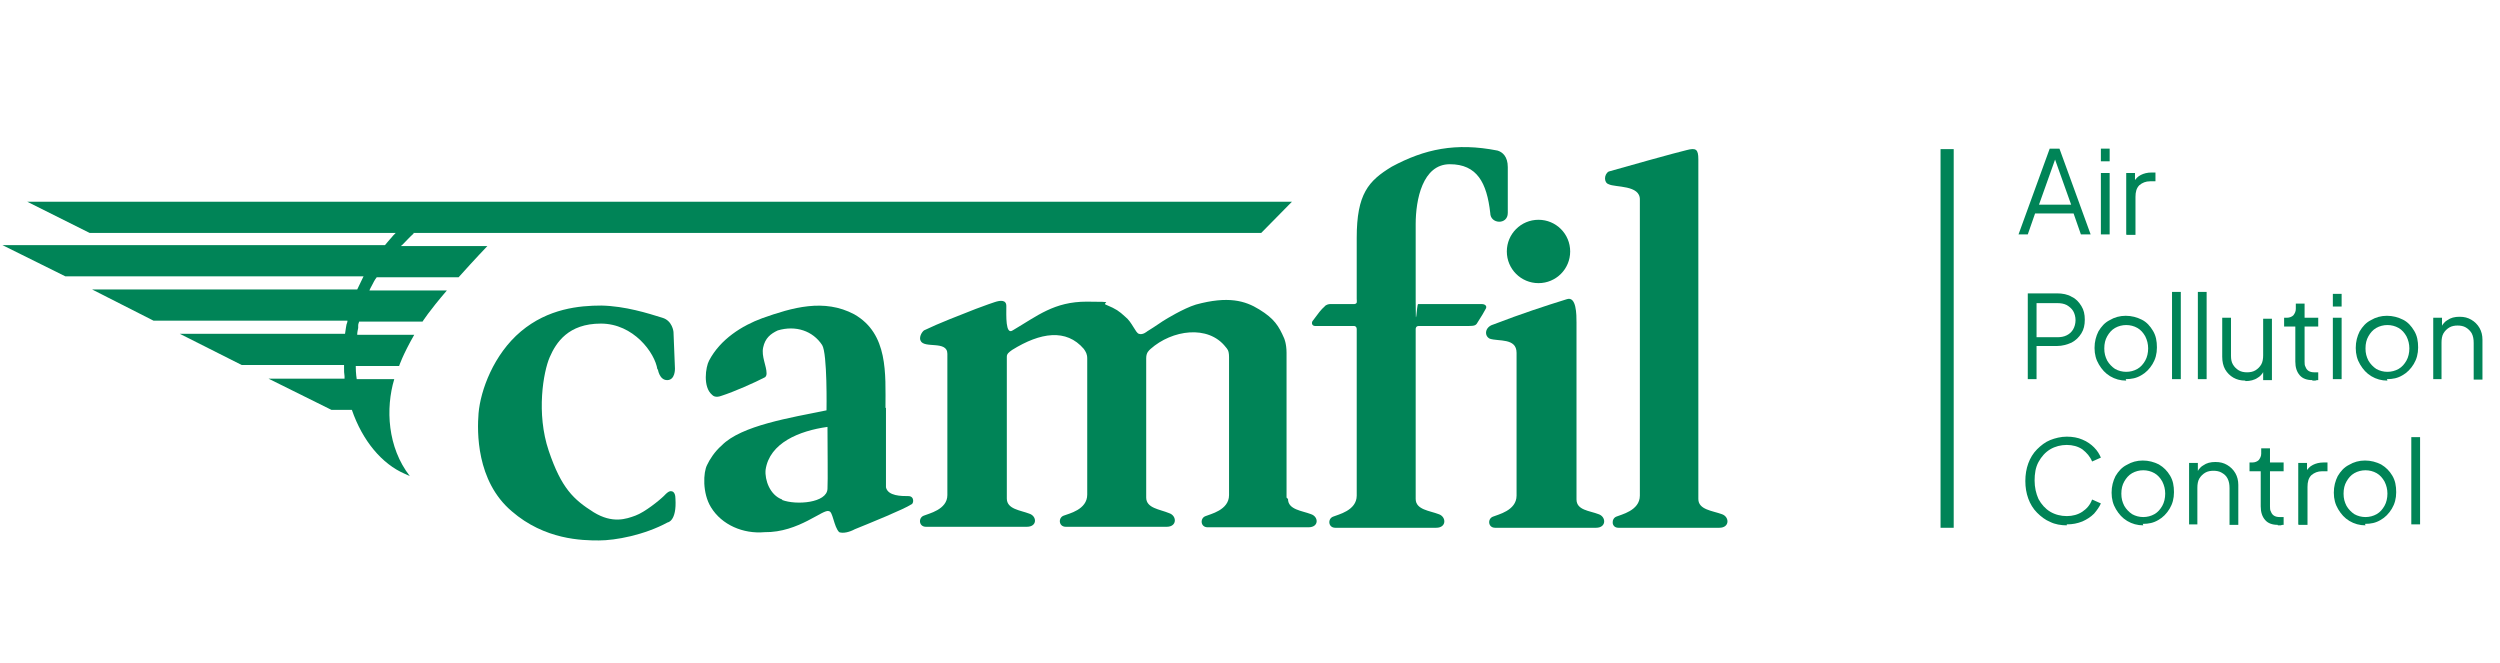 <?xml version="1.0" encoding="UTF-8"?>
<svg id="Layer_1" xmlns="http://www.w3.org/2000/svg" version="1.1" viewBox="0 0 513 136">
  <!-- Generator: Adobe Illustrator 29.7.1, SVG Export Plug-In . SVG Version: 2.1.1 Build 8)  -->
  <defs>
    <style>
      .st0 {
        fill: #008457;
      }
    </style>
  </defs>
  <path class="st0" d="M135,75.8s.3,2.2,1.9,2.2c1.7,0,1.6-2.4,1.6-2.4l-.3-7.5s-.2-2.3-2.3-2.9c-2.9-.9-7.6-2.4-12.5-2.5-4.5,0-10.9.6-16.5,5.3-5.6,4.7-8.3,12.1-8.7,16.8-.3,3.7-.5,13.9,6.8,20.1,6.8,5.9,14.5,6,17.9,6s9.3-1.1,14.1-3.7c0,0,1.9-.2,1.6-4.9,0-1.6-.9-1.5-.9-1.5,0,0-.4-.2-1.4.9-1,1-4,3.4-5.9,4.1-1.9.7-4.7,1.7-8.6-.7-4.1-2.6-6.6-4.9-9.2-12.6-2.6-7.7-1.1-16.2.2-19.2,1.3-3,3.8-6.9,10.5-6.9s11.1,6,11.6,9.4Z"/>
  <path class="st0" d="M181.8,83.7v16.3c.4,1.8,3.2,1.8,4.6,1.8,1.3,0,1.1,1.6.6,1.7-1.5,1-8.4,3.8-11.6,5.1-1.1.6-2.4.9-3.2.6-1.1-1.1-1.3-4.3-2.1-4.3-1.1-.6-6.2,4.4-13.2,4.3-4.4.4-8.8-1.5-11-5.1-1.8-2.9-1.6-7.2-.8-8.7.5-1.1,1.6-2.8,3-4,4-4.1,14.2-5.7,21.5-7.2,0,0,.2-11.7-.9-13.4-1.9-2.9-5.4-4.1-9.1-3-1.5.7-2.6,1.6-3,3.5-.4,1.8.7,3.8.7,5.3,0,.4-.1.6-.3.8-2.1,1.1-6.4,3-8.9,3.8-1.3.5-1.8,0-2-.2-1.9-1.6-1.3-5.7-.6-7,2.3-4.4,6.8-7.2,10.9-8.7,6.2-2.2,12.7-4.1,18.9-.8,7,4,6.4,12.2,6.4,19.2ZM160.5,102.6c2.9,1.1,9.2.6,9.3-2.3.1-1.8,0-8.3,0-12.7-5.8.8-11.9,3.3-12.7,8.8-.2,2.1.9,5.2,3.4,6.1Z"/>
  <path class="st0" d="M264.3,102.4c0,2.2,2.9,2.4,4.7,3.1,1.6.5,1.7,2.7-.5,2.7h-20.7c-1.5,0-1.6-1.9-.4-2.3.9-.4,4.8-1.2,4.8-4.3,0,0,0-26.8,0-28.3s-.4-1.7-.7-2.1c-3.6-4.6-11-3.5-15.4.4-.3.3-.9.7-.9,1.9,0,3.2,0,26.2,0,28.6,0,2.2,2.8,2.4,4.7,3.2,1.6.5,1.7,2.8-.5,2.8h-20.7c-1.5,0-1.6-1.9-.4-2.3,1-.4,4.8-1.2,4.8-4.3v-27.9c0-1-.3-1.4-.7-2-3.6-4.2-8.9-3.4-14.7.2-.7.5-1.1.8-1.1,1.4v29.1c0,2.2,2.8,2.4,4.6,3.1,1.6.5,1.7,2.7-.5,2.7h-20.7c-1.5,0-1.6-1.9-.4-2.3.9-.4,4.8-1.2,4.8-4.2v-29c0-2.8-4.8-1-5.5-2.7-.3-.6.1-1.6.7-2.1,3.1-1.5,7.3-3.1,10.6-4.4,1.8-.7,3.9-1.4,3.9-1.4,1.2-.4,2.4-.5,2.4.8,0,1.9-.2,6,1.3,5,5.1-3,8.5-5.9,15.2-5.9s2.6.2,4.1.7c1.9.8,2.5,1.2,3.8,2.4,1.4,1.1,2.1,3.3,2.8,3.5.8.3,1.7-.5,1.7-.5,1.8-1.1,3.3-2.2,3.7-2.4,0,0,3.7-2.3,6.3-3.1,6.6-1.8,10.1-.8,13,1,3.1,1.9,4,3.4,5.1,5.9,0,0,.5,1.1.5,3v29.7Z"/>
  <path class="st0" d="M290.5,102.4c0,2.2,2.9,2.4,4.7,3.1,1.6.5,1.7,2.8-.5,2.8h-20.7c-1.5,0-1.6-1.9-.4-2.3.9-.4,4.8-1.2,4.8-4.3v-34.2c0-.4-.3-.6-.5-.6h-8c-.8,0-.8-.8-.5-1.1,1.1-1.5,1.7-2.3,2.4-2.9.3-.4.9-.5,1.1-.5,1.5,0,4,0,5,0,.7-.1.5-.5.5-1.1v-12.5c0-9,2.4-11.7,7.2-14.6,6.7-3.6,13.1-5,21.7-3.3,1,.3,2.1,1.2,2.1,3.4v9.4c0,2.5-3.6,2.3-3.6,0-.7-6.2-2.7-10-8.3-10s-7,7.3-7,12.3,0,9,0,15.9.2.5.5.5h13.1c.6,0,1.2.4.7,1.1-.5.9-.6,1.1-1.5,2.5-.4.7-.5.9-2,.9-4.5,0-6.1,0-10.2,0-.6,0-.6.6-.6.6v35Z"/>
  <path class="st0" d="M323.5,102.5c0,2.2,2.7,2.3,4.5,3,1.6.5,1.7,2.8-.5,2.8h-20.7c-1.5,0-1.6-1.9-.4-2.3.9-.4,4.8-1.2,4.8-4.3,0,0,0-27.8,0-29.3,0-3.1-3.7-2.3-5.5-2.9-1.2-.6-1-2.4.7-2.9,6-2.3,10.6-3.8,15.1-5.2,2-.7,2,3.2,2,4.8v36.4Z"/>
  <path class="st0" d="M336.5,42.5c0-1,0-1.5,0-1.5.1-3.1-5.1-2.5-6.4-3.2-1-.3-1-2,0-2.6,2.4-.7,14.2-4,16-4.4,1.9-.5,2.4-.2,2.4,1.9v69.7c0,2.2,2.9,2.4,4.8,3.1,1.6.5,1.7,2.8-.5,2.8h-20.7c-1.5,0-1.5-1.9-.4-2.3.9-.4,4.8-1.2,4.8-4.3v-59.1"/>
  <path class="st0" d="M315.7,58.1c3.6,0,6.5-2.9,6.5-6.5s-2.9-6.5-6.5-6.5-6.5,2.9-6.5,6.5,2.9,6.5,6.5,6.5Z"/>
  <path class="st0" d="M84.8,47.8h174s6.3-6.4,6.3-6.4H5.6l12.8,6.4h62.8s0,0,0,0c-.3.3-.7.7-1,1.1,0,0,0,0,0,0,0,0,0,0-.1.1-.4.5-.8.9-1.1,1.3H.5l12.9,6.4h61.2s0,0,0,0c-.4.9-.9,1.8-1.3,2.7H18.9l12.6,6.4h39.8c0,.3-.1.5-.2.8h0s-.2,1.1-.3,1.9h-33.9l12.7,6.4h21c0,.2,0,.4,0,.6,0,.6,0,1.1.1,1.7,0,.2,0,.4,0,.5h-15.6s12.9,6.4,12.9,6.4h4.2c2.2,6.4,6.2,11.1,10.8,13.1.7.3,1.1.5,1.1.5h0c-4.6-5.9-5-13.9-3.2-19.9h-7.7s0,0,0,0c0,0,0,0,0,0,0,0-.2-1.1-.2-2.7h8.9s.7-2.2,3.1-6.4h-11.7c0-.5.1-.9.2-1.4,0-.3,0-.5,0-.5h0c0-.3.1-.5.2-.8h13s1.3-2.1,5-6.4h-15.9c.1-.3.3-.6.5-1,.3-.6.6-1.2,1-1.7h16.8c3.4-3.8,5.9-6.4,5.9-6.4h-17.7c0-.1.2-.2.3-.3h0s0,0,0,0c.8-.8,1.5-1.6,2.3-2.3Z"/>
  <rect class="st0" x="360.7" y="68.2" width="77.7" height="2.7" transform="translate(330 469) rotate(-90)"/>
  <g>
    <path class="st0" d="M414.2,48.1l6.4-17.6h2l6.4,17.6h-2l-1.5-4.3h-7.9l-1.5,4.3h-2ZM418.4,42h6.6l-3.6-10.1h.6l-3.6,10.1Z"/>
    <path class="st0" d="M431.1,33.1v-2.6h1.8v2.6h-1.8ZM431.1,48.1v-12.6h1.8v12.6h-1.8Z"/>
    <path class="st0" d="M436.3,48.1v-12.6h1.8v2.1l-.2-.3c.3-.6.8-1.1,1.4-1.4.6-.3,1.3-.5,2.2-.5h.8v1.8h-1.1c-.9,0-1.6.3-2.2.8-.6.6-.8,1.4-.8,2.4v7.8h-1.8Z"/>
    <path class="st0" d="M416.1,77.8v-17.6h6c1.1,0,2.2.2,3,.7.9.4,1.5,1.1,2,1.9.5.8.7,1.7.7,2.8s-.2,2-.7,2.8c-.5.8-1.1,1.4-2,1.9-.9.4-1.9.7-3,.7h-4.2v6.8h-1.9ZM417.9,69.2h4.2c.8,0,1.4-.1,2-.4.6-.3,1-.7,1.3-1.2s.5-1.2.5-1.9-.2-1.4-.5-1.9c-.3-.5-.8-.9-1.3-1.2-.6-.3-1.2-.4-2-.4h-4.2v7.2Z"/>
    <path class="st0" d="M436.3,78.1c-1.2,0-2.3-.3-3.3-.9-1-.6-1.7-1.4-2.3-2.4-.6-1-.9-2.1-.9-3.4s.3-2.4.8-3.4c.6-1,1.3-1.8,2.3-2.3,1-.6,2.1-.9,3.3-.9s2.3.3,3.3.8,1.7,1.3,2.3,2.3c.6,1,.8,2.1.8,3.4s-.3,2.4-.9,3.4c-.6,1-1.4,1.8-2.3,2.3-1,.6-2,.8-3.2.8ZM436.3,76.3c.8,0,1.6-.2,2.3-.6.7-.4,1.2-1,1.6-1.7.4-.7.6-1.6.6-2.5s-.2-1.7-.6-2.5c-.4-.7-.9-1.3-1.6-1.7-.7-.4-1.5-.6-2.3-.6s-1.6.2-2.3.6c-.7.4-1.2,1-1.6,1.7-.4.7-.6,1.5-.6,2.5s.2,1.7.6,2.5c.4.7,1,1.3,1.6,1.7.7.4,1.5.6,2.3.6Z"/>
    <path class="st0" d="M445.7,77.8v-17.9h1.8v17.9h-1.8Z"/>
    <path class="st0" d="M451,77.8v-17.9h1.8v17.9h-1.8Z"/>
    <path class="st0" d="M460.7,78.1c-.9,0-1.7-.2-2.4-.6-.7-.4-1.3-1-1.7-1.7-.4-.7-.6-1.6-.6-2.6v-8h1.8v7.8c0,.7.1,1.3.4,1.8.3.5.7.9,1.2,1.2s1.1.4,1.7.4,1.2-.1,1.7-.4.9-.7,1.2-1.2c.3-.5.4-1.2.4-1.9v-7.5h1.8v12.6h-1.8v-2.5h.4c-.3.9-.8,1.6-1.5,2-.7.5-1.6.7-2.5.7Z"/>
    <path class="st0" d="M474.5,78c-1.1,0-2-.3-2.6-1s-.9-1.6-.9-2.8v-7.2h-2.3v-1.8h.6c.5,0,1-.2,1.3-.5.3-.4.5-.8.5-1.3v-1.1h1.8v2.9h2.8v1.8h-2.8v7.2c0,.4,0,.8.2,1.1.1.3.3.6.6.8s.7.3,1.2.3.3,0,.4,0c.2,0,.3,0,.4,0v1.6c-.2,0-.4,0-.6.1-.2,0-.4,0-.6,0Z"/>
    <path class="st0" d="M478.7,62.9v-2.6h1.8v2.6h-1.8ZM478.7,77.8v-12.6h1.8v12.6h-1.8Z"/>
    <path class="st0" d="M489.9,78.1c-1.2,0-2.3-.3-3.3-.9-1-.6-1.7-1.4-2.3-2.4-.6-1-.9-2.1-.9-3.4s.3-2.4.8-3.4c.6-1,1.3-1.8,2.3-2.3,1-.6,2.1-.9,3.3-.9s2.3.3,3.3.8,1.7,1.3,2.3,2.3c.6,1,.8,2.1.8,3.4s-.3,2.4-.9,3.4c-.6,1-1.4,1.8-2.3,2.3-1,.6-2,.8-3.2.8ZM489.9,76.3c.8,0,1.6-.2,2.3-.6.7-.4,1.2-1,1.6-1.7.4-.7.6-1.6.6-2.5s-.2-1.7-.6-2.5c-.4-.7-.9-1.3-1.6-1.7-.7-.4-1.5-.6-2.3-.6s-1.6.2-2.3.6c-.7.4-1.2,1-1.6,1.7-.4.7-.6,1.5-.6,2.5s.2,1.7.6,2.5c.4.7,1,1.3,1.6,1.7.7.4,1.5.6,2.3.6Z"/>
    <path class="st0" d="M499.3,77.8v-12.6h1.8v2.5h-.4c.3-.9.8-1.6,1.5-2,.7-.5,1.5-.7,2.5-.7s1.7.2,2.4.6c.7.4,1.3,1,1.7,1.7.4.7.6,1.5.6,2.4v8.2h-1.8v-7.5c0-.8-.1-1.4-.4-2-.3-.5-.7-.9-1.2-1.2s-1.1-.4-1.7-.4-1.2.1-1.7.4-.9.7-1.2,1.2c-.3.5-.4,1.2-.4,1.9v7.5h-1.8Z"/>
    <path class="st0" d="M424.1,107.8c-1.2,0-2.4-.2-3.4-.7-1-.4-1.9-1.1-2.7-1.9s-1.4-1.8-1.8-2.9c-.4-1.1-.6-2.3-.6-3.6s.2-2.5.6-3.6c.4-1.1,1-2.1,1.8-2.9.8-.8,1.7-1.5,2.7-1.9,1-.4,2.2-.7,3.4-.7s2.3.2,3.2.6c1,.4,1.8,1,2.4,1.6.7.7,1.1,1.4,1.4,2.1l-1.8.8c-.4-1-1.1-1.8-2-2.5-.9-.6-2-.9-3.2-.9s-2.4.3-3.4.9c-1,.6-1.8,1.5-2.4,2.6-.6,1.1-.8,2.4-.8,3.8s.3,2.7.8,3.8c.6,1.1,1.4,2,2.4,2.6,1,.6,2.2.9,3.4.9s2.3-.3,3.2-.9c.9-.6,1.6-1.4,2-2.5l1.8.8c-.3.7-.8,1.4-1.4,2.1-.7.7-1.5,1.2-2.4,1.6-1,.4-2,.6-3.2.6Z"/>
    <path class="st0" d="M439.8,107.8c-1.2,0-2.3-.3-3.3-.9-1-.6-1.7-1.4-2.3-2.4-.6-1-.9-2.1-.9-3.4s.3-2.4.8-3.4c.6-1,1.3-1.8,2.3-2.3,1-.6,2.1-.9,3.3-.9s2.3.3,3.3.8c1,.6,1.7,1.3,2.3,2.3.6,1,.8,2.1.8,3.4s-.3,2.4-.9,3.4c-.6,1-1.4,1.8-2.3,2.3-1,.6-2,.8-3.2.8ZM439.8,106.1c.8,0,1.6-.2,2.3-.6.7-.4,1.2-1,1.6-1.7.4-.7.6-1.6.6-2.5s-.2-1.7-.6-2.5c-.4-.7-.9-1.3-1.6-1.7-.7-.4-1.5-.6-2.3-.6s-1.6.2-2.3.6c-.7.4-1.2,1-1.6,1.7-.4.7-.6,1.5-.6,2.5s.2,1.7.6,2.5c.4.7,1,1.3,1.6,1.7.7.4,1.5.6,2.3.6Z"/>
    <path class="st0" d="M449.2,107.6v-12.6h1.8v2.5h-.4c.3-.9.8-1.6,1.5-2,.7-.5,1.5-.7,2.5-.7s1.7.2,2.4.6c.7.4,1.3,1,1.7,1.7.4.7.6,1.5.6,2.4v8.2h-1.8v-7.5c0-.8-.1-1.4-.4-2s-.7-.9-1.2-1.2-1.1-.4-1.7-.4-1.2.1-1.7.4-.9.7-1.2,1.2c-.3.5-.4,1.2-.4,1.9v7.5h-1.8Z"/>
    <path class="st0" d="M467.4,107.7c-1.1,0-2-.3-2.6-1s-.9-1.6-.9-2.8v-7.2h-2.3v-1.8h.6c.5,0,1-.2,1.3-.5.3-.4.5-.8.5-1.3v-1.1h1.8v2.9h2.8v1.8h-2.8v7.2c0,.4,0,.8.2,1.1.1.3.3.6.6.8s.7.3,1.2.3.3,0,.4,0c.2,0,.3,0,.4,0v1.6c-.2,0-.4,0-.6.1-.2,0-.4,0-.6,0Z"/>
    <path class="st0" d="M471.6,107.6v-12.6h1.8v2.1l-.2-.3c.3-.6.8-1.1,1.4-1.4.6-.3,1.3-.5,2.2-.5h.8v1.8h-1.1c-.9,0-1.6.3-2.2.8-.6.6-.8,1.4-.8,2.4v7.8h-1.8Z"/>
    <path class="st0" d="M485.4,107.8c-1.2,0-2.3-.3-3.3-.9-1-.6-1.7-1.4-2.3-2.4-.6-1-.9-2.1-.9-3.4s.3-2.4.8-3.4c.6-1,1.3-1.8,2.3-2.3,1-.6,2.1-.9,3.3-.9s2.3.3,3.3.8c1,.6,1.7,1.3,2.3,2.3.6,1,.8,2.1.8,3.4s-.3,2.4-.9,3.4c-.6,1-1.4,1.8-2.3,2.3-1,.6-2,.8-3.2.8ZM485.4,106.1c.8,0,1.6-.2,2.3-.6.7-.4,1.2-1,1.6-1.7.4-.7.6-1.6.6-2.5s-.2-1.7-.6-2.5c-.4-.7-.9-1.3-1.6-1.7-.7-.4-1.5-.6-2.3-.6s-1.6.2-2.3.6c-.7.4-1.2,1-1.6,1.7-.4.7-.6,1.5-.6,2.5s.2,1.7.6,2.5c.4.7,1,1.3,1.6,1.7.7.4,1.5.6,2.3.6Z"/>
    <path class="st0" d="M494.8,107.6v-17.9h1.8v17.9h-1.8Z"/>
  </g>
</svg>
